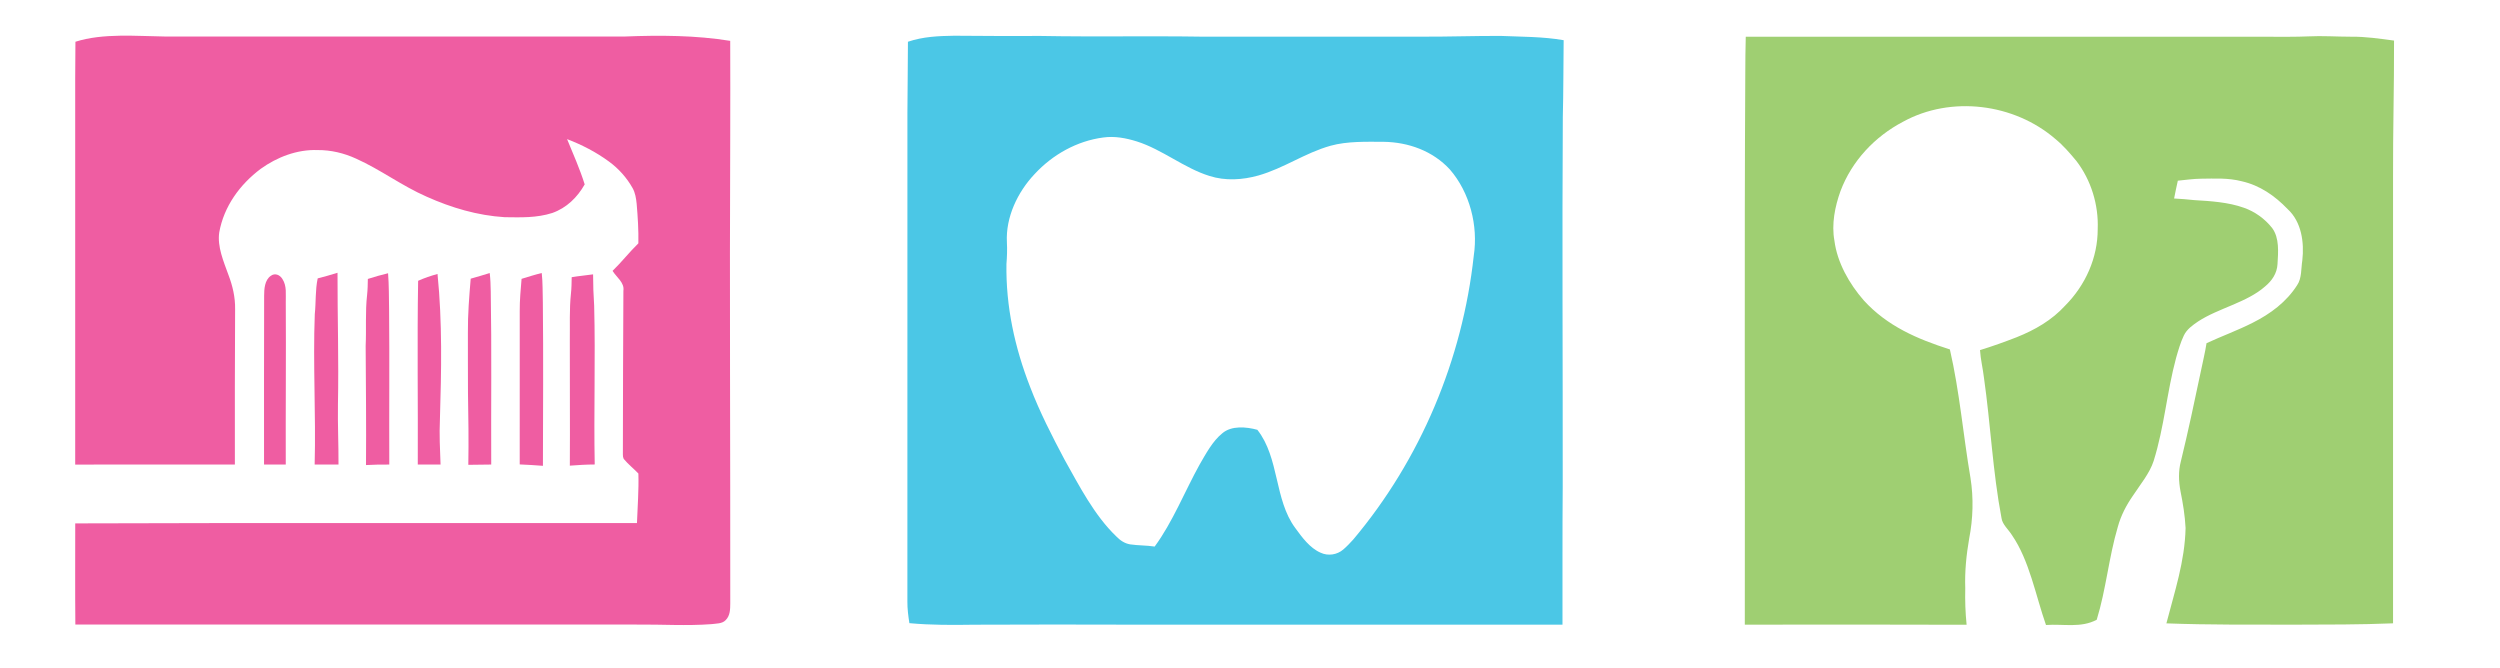 <?xml version="1.0" encoding="UTF-8" standalone="no"?>
<!DOCTYPE svg PUBLIC "-//W3C//DTD SVG 1.1//EN" "http://www.w3.org/Graphics/SVG/1.1/DTD/svg11.dtd">
<svg xmlns="http://www.w3.org/2000/svg" version="1.1" viewBox="0 0 1496 400" width="1496.0pt" height="400.0pt">
<path d="M 0.00 0.00 L 1496.00 0.00 L 1496.00 400.00 L 0.00 400.00 L 0.00 0.00 Z" fill="#ffffff" />
<path d="M 99.00 21.86 C 190.67 21.85 282.34 21.87 374.00 21.85 C 394.87 21.02 416.30 21.10 436.96 24.45 C 437.04 43.30 437.01 62.15 436.97 81.00 C 436.53 174.33 437.08 267.67 436.99 361.00 C 436.95 364.61 436.96 368.45 434.17 371.15 C 432.13 373.30 428.57 373.09 425.80 373.48 C 410.94 374.62 395.90 373.59 381.00 373.74 C 269.03 373.72 157.06 373.74 45.09 373.73 C 44.90 353.56 45.03 333.38 45.02 313.20 C 157.06 312.81 269.11 313.09 381.16 312.99 C 381.51 303.09 382.31 293.28 382.01 283.36 C 379.16 280.39 375.86 277.78 373.23 274.61 C 372.86 273.84 372.70 272.99 372.73 272.04 C 372.76 239.30 372.87 206.73 373.04 173.99 C 373.80 169.13 368.96 165.96 366.55 162.09 C 371.97 156.84 376.60 150.89 382.00 145.61 C 382.16 137.71 381.65 129.83 380.98 121.96 C 380.65 118.75 380.14 115.36 378.53 112.52 C 375.01 106.29 370.17 100.87 364.38 96.65 C 356.78 91.05 348.15 86.61 339.34 83.25 C 343.02 92.24 346.97 101.04 349.88 110.34 C 345.49 118.11 339.02 124.43 330.51 127.44 C 321.04 130.46 311.77 130.09 302.00 129.97 C 285.73 128.95 270.13 124.33 255.30 117.69 C 240.41 111.16 227.73 101.51 213.09 94.93 C 205.85 91.61 197.99 89.73 190.00 89.80 C 177.82 89.36 165.79 93.99 156.01 101.03 C 143.54 110.37 133.94 123.55 131.19 139.10 C 129.95 147.63 133.81 156.47 136.65 164.36 C 139.19 170.99 140.81 177.87 140.69 185.00 C 140.53 215.99 140.50 246.99 140.55 277.98 C 108.70 278.03 76.85 277.99 45.00 278.00 C 44.99 201.00 45.01 124.00 45.00 47.00 C 44.99 39.66 45.15 32.32 45.14 24.98 C 61.72 19.70 81.77 21.65 99.00 21.86 Z" fill="#ef5da2" />
<path d="M 571.00 21.38 C 588.33 21.60 605.67 21.53 623.00 21.52 C 655.32 22.12 687.67 21.43 720.00 21.95 C 763.67 21.93 807.33 21.94 851.00 21.94 C 866.67 22.01 882.34 21.44 898.00 21.49 C 910.69 22.05 923.11 21.87 935.69 24.05 C 935.50 39.37 935.58 54.68 935.19 70.00 C 934.73 143.66 935.21 217.34 935.13 291.00 C 934.90 318.60 935.05 346.20 934.99 373.80 C 849.66 373.80 764.33 373.80 679.00 373.80 C 647.00 373.72 615.00 373.66 583.00 373.83 C 570.04 374.02 557.10 374.10 544.18 372.90 C 543.51 368.62 542.95 364.35 542.98 360.00 C 543.02 262.33 542.99 164.67 543.00 67.00 C 543.07 52.99 543.27 38.99 543.31 24.98 C 552.40 21.91 561.49 21.53 571.00 21.38 Z" fill="#4bc7e6" />
<path d="M 1044.66 21.99 C 1149.44 21.96 1254.22 22.02 1359.00 22.00 C 1366.35 21.98 1373.65 22.11 1381.00 21.78 C 1389.72 21.33 1398.27 21.97 1407.00 21.97 C 1415.54 21.86 1424.14 23.17 1432.59 24.28 C 1432.68 51.52 1431.90 78.76 1432.00 106.00 C 1431.99 195.00 1432.03 284.00 1432.00 373.00 C 1412.34 373.80 1392.67 373.75 1373.00 373.80 C 1347.42 373.75 1321.93 373.98 1296.37 373.02 C 1301.32 353.90 1307.40 335.92 1307.85 315.98 C 1307.48 308.56 1306.29 301.29 1304.82 294.02 C 1303.70 288.02 1303.47 281.96 1305.04 276.02 C 1309.42 258.09 1313.22 240.05 1317.03 222.00 C 1318.16 216.45 1319.52 210.96 1320.39 205.36 C 1329.51 201.13 1339.08 197.69 1348.08 193.10 C 1358.62 187.80 1368.21 180.70 1374.62 170.62 C 1377.44 166.53 1376.92 160.64 1377.71 155.76 C 1378.91 145.05 1377.25 132.75 1368.90 125.10 C 1361.27 117.16 1352.36 110.94 1341.47 108.47 C 1333.27 106.36 1325.36 106.87 1317.00 106.94 C 1312.33 107.00 1307.85 107.67 1303.21 108.12 C 1302.38 111.66 1301.71 115.22 1300.98 118.78 C 1305.03 118.94 1309.03 119.36 1313.06 119.75 C 1322.78 120.32 1333.44 120.99 1342.67 124.30 C 1349.32 126.59 1355.25 130.90 1359.62 136.40 C 1364.10 142.42 1363.27 150.95 1362.86 158.04 C 1362.56 163.58 1359.58 167.95 1355.43 171.41 C 1344.49 181.05 1327.57 184.37 1315.36 192.35 C 1311.97 194.68 1308.62 196.99 1306.79 200.81 C 1304.77 205.04 1303.47 209.65 1302.18 214.14 C 1296.65 234.60 1295.16 255.28 1288.75 275.81 C 1286.37 283.20 1280.71 289.97 1276.46 296.45 C 1272.42 302.24 1269.15 308.47 1267.29 315.31 C 1261.85 333.73 1260.33 352.46 1254.68 370.86 C 1245.17 375.91 1234.86 373.26 1224.32 374.00 C 1218.18 356.58 1214.44 335.37 1203.88 320.11 C 1201.92 316.94 1198.27 313.89 1197.73 310.17 C 1192.40 282.11 1191.17 253.78 1187.20 226.04 C 1186.55 220.49 1185.19 215.10 1184.84 209.51 C 1192.21 207.23 1199.59 204.60 1206.78 201.79 C 1217.73 197.42 1227.82 191.61 1235.83 182.84 C 1247.93 170.65 1255.32 154.28 1255.27 137.00 C 1255.83 122.62 1251.34 107.87 1242.58 96.42 C 1238.64 91.66 1234.69 87.05 1229.89 83.13 C 1205.27 61.89 1167.52 57.08 1138.84 72.82 C 1121.86 81.72 1108.13 96.30 1101.35 114.34 C 1098.01 123.59 1095.91 134.20 1097.71 143.98 C 1099.38 157.16 1106.63 169.84 1115.26 179.73 C 1129.29 195.16 1147.35 202.89 1166.81 209.10 C 1172.71 234.83 1174.73 260.13 1179.14 286.01 C 1181.04 298.00 1180.68 310.38 1178.35 322.28 C 1176.65 332.11 1175.66 342.01 1176.01 352.00 C 1175.84 359.39 1176.07 366.51 1176.82 373.86 C 1132.58 373.70 1088.34 373.74 1044.09 373.80 C 1044.29 263.86 1043.75 153.93 1044.38 44.00 C 1044.38 36.66 1044.48 29.33 1044.66 21.99 Z" fill="#9fcf72" />
<path d="M 660.24 82.27 C 667.05 81.33 673.83 82.62 680.32 84.65 C 695.40 89.40 708.74 100.67 723.73 105.28 C 733.18 108.34 743.56 107.68 753.02 105.02 C 768.49 100.60 780.86 91.51 796.22 87.21 C 806.23 84.44 817.66 84.83 828.00 84.86 C 842.90 85.08 857.41 90.34 867.62 101.43 C 879.57 115.23 884.62 135.11 881.90 153.04 C 875.15 215.15 850.05 274.97 809.81 322.82 C 807.91 324.91 805.97 326.98 803.82 328.82 C 800.12 332.00 794.76 332.84 790.30 330.76 C 783.82 327.98 779.11 321.49 775.07 315.94 C 762.48 298.99 765.65 274.02 752.40 257.19 C 745.84 255.41 736.92 254.53 731.38 259.32 C 725.59 263.99 721.60 271.56 717.89 277.92 C 709.09 293.75 701.72 312.45 690.95 327.06 C 686.06 326.29 681.09 326.48 676.22 325.74 C 672.92 325.17 670.29 323.35 668.00 321.00 C 654.82 308.35 645.88 290.82 637.01 275.02 C 629.47 260.80 622.19 246.59 616.42 231.53 C 607.24 208.00 601.85 183.33 602.26 157.99 C 602.60 153.65 602.77 149.35 602.53 144.99 C 601.74 129.97 608.96 114.87 619.14 104.13 C 629.86 92.52 644.49 84.31 660.24 82.27 Z" fill="#ffffff" />
<path d="M 293.05 163.39 C 293.47 167.00 293.60 170.62 293.66 174.25 C 294.27 208.81 293.79 243.40 293.95 277.98 C 289.38 278.00 284.81 278.05 280.24 278.15 C 280.51 263.77 280.28 249.39 280.04 235.00 C 279.95 223.00 280.03 211.00 279.99 199.00 C 279.90 188.25 280.77 177.47 281.67 166.76 C 285.50 165.76 289.25 164.50 293.05 163.39 Z" fill="#ef5da2" />
<path d="M 324.18 163.37 C 324.82 169.19 324.67 175.15 324.84 181.00 C 325.19 213.58 324.94 246.17 324.89 278.75 C 320.26 278.42 315.64 278.07 311.00 277.91 C 311.02 247.27 310.98 216.63 311.01 186.00 C 310.97 179.59 311.58 173.24 312.11 166.86 C 316.11 165.64 320.12 164.35 324.18 163.37 Z" fill="#ef5da2" />
<path d="M 169.00 166.96 C 171.77 171.24 170.89 176.13 171.01 181.00 C 171.21 213.33 170.90 245.66 171.00 277.99 C 166.67 278.01 162.33 278.01 158.00 277.99 C 158.03 244.33 157.92 210.66 158.06 177.00 C 158.07 172.98 158.36 167.62 162.01 165.09 C 164.54 163.16 167.50 164.49 169.00 166.96 Z" fill="#ef5da2" />
<path d="M 201.97 163.22 C 201.93 189.49 202.75 215.73 202.23 242.00 C 202.04 254.00 202.62 265.98 202.56 277.98 C 197.80 278.01 193.04 278.01 188.29 277.99 C 189.09 248.01 187.22 217.92 188.37 188.00 C 189.12 180.85 188.61 173.58 190.11 166.59 C 194.10 165.60 198.04 164.43 201.97 163.22 Z" fill="#ef5da2" />
<path d="M 232.22 163.51 C 232.78 170.68 232.70 177.81 232.83 185.00 C 233.13 216.00 232.81 246.99 232.95 277.99 C 228.30 277.95 223.67 278.02 219.02 278.29 C 219.19 254.53 218.96 230.76 218.81 207.00 C 219.29 196.80 218.51 186.60 219.67 176.50 C 220.02 173.31 220.07 170.12 220.12 166.92 C 224.10 165.60 228.15 164.52 232.22 163.51 Z" fill="#ef5da2" />
<path d="M 261.81 163.94 C 264.74 192.95 264.12 221.88 263.25 250.98 C 262.82 260.01 263.29 268.97 263.63 277.98 C 259.09 278.01 254.55 278.01 250.00 277.99 C 250.17 241.34 249.59 204.67 250.21 168.03 C 253.99 166.33 257.83 165.04 261.81 163.94 Z" fill="#ef5da2" />
<path d="M 354.90 164.17 C 354.90 170.47 355.14 176.71 355.55 183.00 C 356.37 214.60 355.27 246.31 355.88 277.95 C 350.90 277.96 345.95 278.28 340.99 278.65 C 341.16 253.77 340.92 228.88 340.98 204.00 C 341.12 194.61 340.66 184.99 341.65 175.76 C 342.01 172.47 342.06 169.18 342.10 165.87 C 346.35 165.15 350.64 164.80 354.90 164.17 Z" fill="#ef5da2" />
</svg>